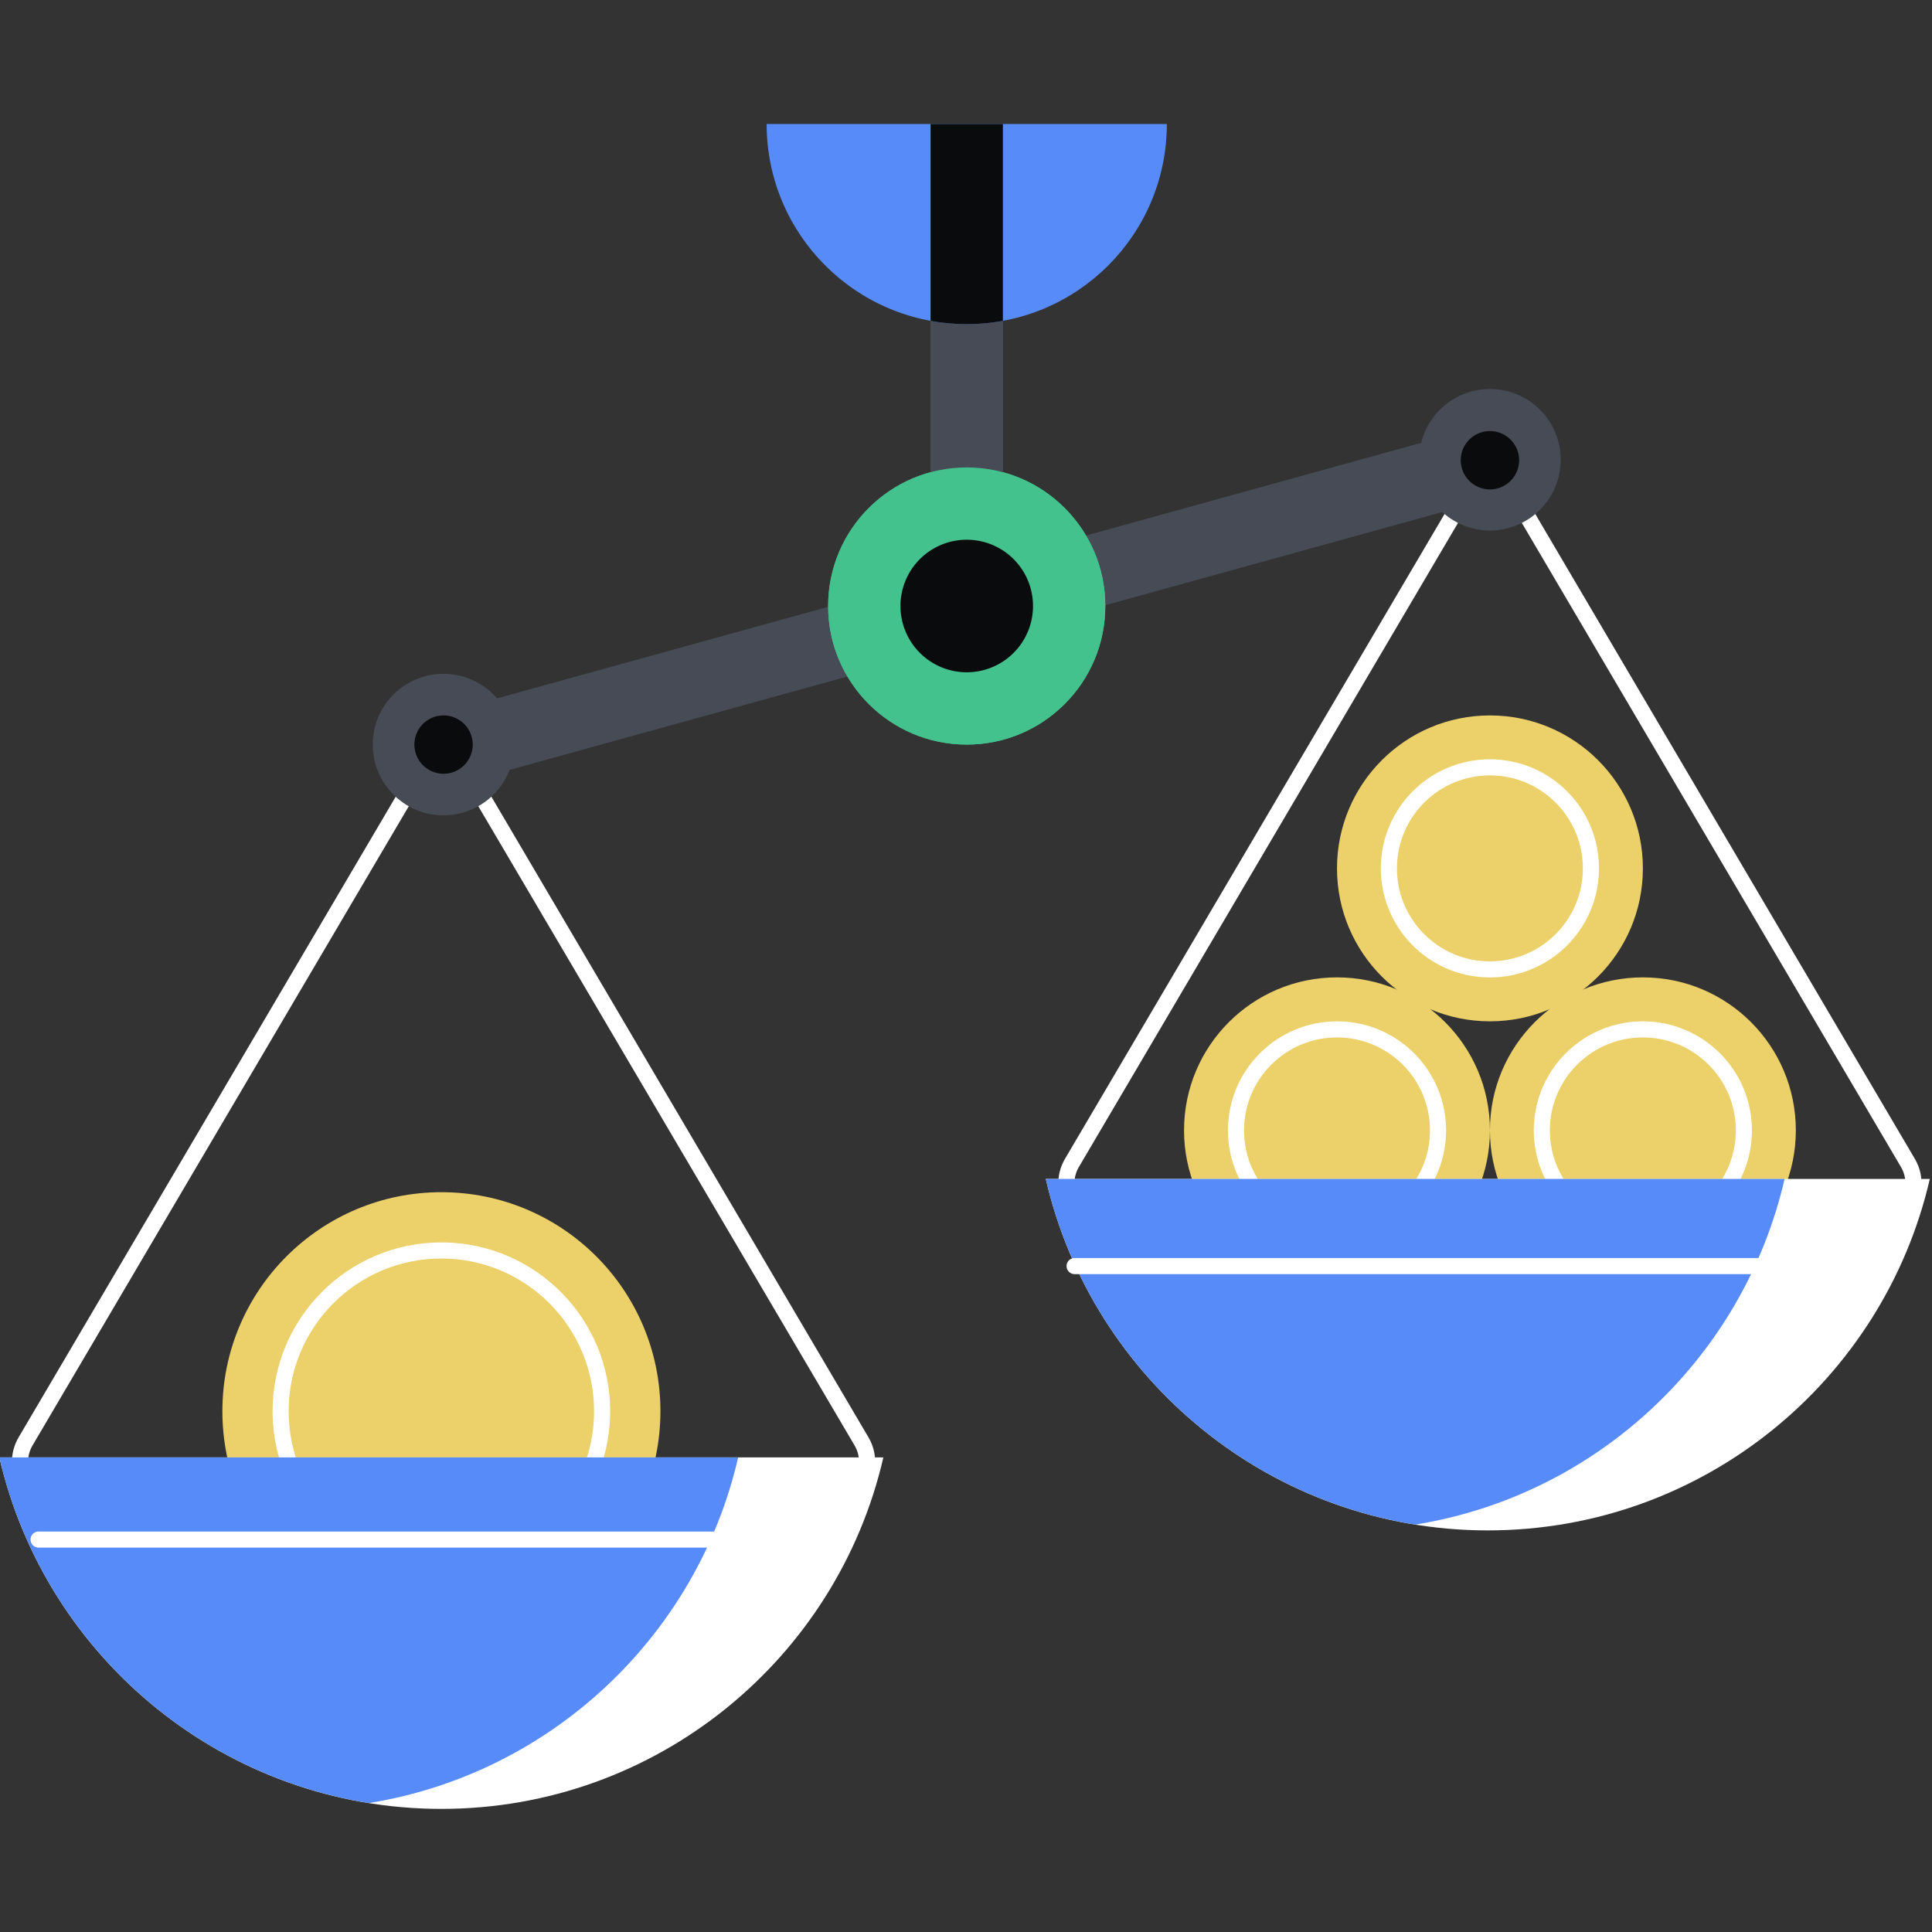 <svg xmlns="http://www.w3.org/2000/svg" fill="none" viewBox="0 0 240 240"><rect x="0" y="0" width="240" height="240" fill="#333333" stroke="none"/><g clip-path="url(#a)"><path fill="#FFFFFF" d="M107.875 178.533c2.281 3.875-.354 8.73-4.741 9.029l-.429.015v-2c3.094 0 5.016-3.363 3.447-6.029L55.099 92.815 4.046 179.548c-1.57 2.666.353 6.029 3.448 6.029v2l-.43-.015c-4.387-.299-7.022-5.154-4.741-9.029l52.776-89.66zm-5.17 7.044v2H7.494v-2zm135.155-41.639c2.281 3.875-.355 8.73-4.741 9.03l-.43.014v-2c3.094 0 5.017-3.363 3.447-6.029l-51.053-86.732-51.052 86.732c-1.57 2.666.353 6.029 3.447 6.029v2l-.43-.014c-4.386-.3-7.022-5.155-4.741-9.03l52.776-89.66zm-5.171 7.044v2h-95.211v-2z"/><path fill="#ECD069" d="M54.833 202.515c15.026 0 27.207-12.182 27.207-27.208 0-15.027-12.18-27.208-27.207-27.208s-27.208 12.181-27.208 27.208 12.181 27.208 27.208 27.208"/><path fill="#FFFFFF" d="M73.797 175.307c0-10.476-8.493-18.969-18.969-18.969s-18.969 8.493-18.969 18.969 8.493 18.969 18.97 18.969v2l-.542-.007c-11.15-.283-20.138-9.27-20.42-20.421l-.008-.541c0-11.581 9.388-20.969 20.97-20.969l.54.007c11.33.287 20.428 9.562 20.428 20.962l-.007.541c-.287 11.331-9.562 20.428-20.962 20.428v-2c10.476 0 18.969-8.493 18.969-18.969"/><path fill="#ECD069" d="M166.086 159.412c10.493 0 18.999-8.506 18.999-19s-8.506-18.999-18.999-18.999c-10.494 0-19 8.506-19 18.999 0 10.494 8.506 19 19 19m38 0c10.493 0 18.999-8.506 18.999-19s-8.506-18.999-18.999-18.999c-10.494 0-19 8.506-19 18.999 0 10.494 8.506 19 19 19"/><path fill="#ECD069" d="M185.086 126.872c10.493 0 18.999-8.506 18.999-18.999 0-10.494-8.506-19-18.999-19-10.494 0-19 8.506-19 19s8.506 18.999 19 18.999"/><path fill="#FFFFFF" d="M196.632 107.872c-.001-6.379-5.172-11.55-11.551-11.55s-11.55 5.172-11.55 11.55 5.171 11.551 11.55 11.551v2l-.35-.005c-7.321-.186-13.2-6.179-13.2-13.546 0-7.483 6.067-13.55 13.55-13.55s13.55 6.067 13.551 13.55l-.005.351c-.186 7.322-6.18 13.2-13.546 13.2v-2c6.379 0 11.551-5.172 11.551-11.551m-18.993 32.55c0-6.378-5.171-11.549-11.55-11.549s-11.55 5.171-11.55 11.549c0 6.379 5.171 11.551 11.55 11.551v2l-.35-.005c-7.322-.186-13.2-6.179-13.2-13.546 0-7.483 6.067-13.549 13.55-13.549s13.55 6.066 13.55 13.549l-.004.351c-.186 7.322-6.18 13.2-13.546 13.2v-2c6.379 0 11.55-5.172 11.55-11.551m37.993 0c-.001-6.378-5.172-11.549-11.551-11.549s-11.55 5.171-11.55 11.549c0 6.379 5.171 11.551 11.55 11.551v2l-.35-.005c-7.321-.186-13.2-6.179-13.2-13.546 0-7.483 6.067-13.549 13.55-13.549s13.55 6.066 13.551 13.549l-.005.351c-.186 7.322-6.18 13.2-13.546 13.2v-2c6.379 0 11.551-5.172 11.551-11.551m-105.897 40.622c-5.75 25.01-28.15 43.663-54.906 43.663S5.672 206.054-.078 181.044z"/><path fill="#578BFA" d="M91.696 181.044c-5.09 22.141-23.229 39.295-45.886 42.941-22.658-3.646-40.797-20.8-45.888-42.941z"/><path fill="#FFFFFF" d="M239.728 146.449c-5.751 25.01-28.15 43.663-54.907 43.663s-49.156-18.652-54.907-43.663z"/><path fill="#578BFA" d="M221.688 146.449c-5.09 22.14-23.229 39.295-45.886 42.941-22.658-3.646-40.797-20.801-45.888-42.941z"/><path fill="#464B55" d="M50.712 94.462a4.49 4.49 0 0 1 3.132-5.525l130.1-35.969a4.491 4.491 0 0 1 2.393 8.657l-130.1 35.968a4.49 4.49 0 0 1-5.525-3.131"/><path fill="#464B55" d="M115.602 79.772V24.01h8.981v55.76z"/><path fill="#44C28D" d="M137.304 75.28c0 9.508-7.707 17.215-17.215 17.215s-17.214-7.707-17.214-17.214c0-9.508 7.707-17.215 17.214-17.215 9.508 0 17.215 7.707 17.215 17.215"/><path fill="#464B55" d="M115.602 79.772V15.403h8.981v64.369z"/><path fill="#44C28D" d="M137.304 75.28c0 9.508-7.707 17.215-17.215 17.215s-17.214-7.707-17.214-17.214c0-9.508 7.707-17.215 17.214-17.215 9.508 0 17.215 7.707 17.215 17.215"/><path fill="#578BFA" d="M120.091 40.26c13.728 0 24.857-11.128 24.857-24.856H95.234c0 13.728 11.129 24.856 24.857 24.856"/><path fill="#0A0B0D" d="M124.583 15.403v24.452a25 25 0 0 1-8.981 0V15.403zm3.742 59.877a8.233 8.233 0 1 1-16.466 0 8.233 8.233 0 0 1 16.466 0"/><path fill="#464B55" d="M63.883 92.495a8.79 8.79 0 0 1-8.79 8.789 8.789 8.789 0 1 1 0-17.578 8.79 8.79 0 0 1 8.79 8.79"/><path fill="#0A0B0D" d="M58.722 92.495a3.622 3.622 0 1 1-7.245 0 3.622 3.622 0 0 1 7.245 0"/><path fill="#464B55" d="M193.875 57.112a8.789 8.789 0 1 1-17.578 0 8.789 8.789 0 0 1 17.578 0"/><path fill="#0A0B0D" d="M188.706 57.112a3.623 3.623 0 1 1-7.245 0 3.623 3.623 0 0 1 7.245 0"/><path fill="#FFFFFF" d="M104.792 190.252a1 1 0 0 1 0 2H4.797a1 1 0 0 1 0-2zm124.579-33.975a1 1 0 0 1 0 2h-95.879a1 1 0 0 1 0-2z"/></g><defs><clipPath id="a"><path fill="#FFFFFF" d="M0 0h240v240H0z"/></clipPath></defs></svg>